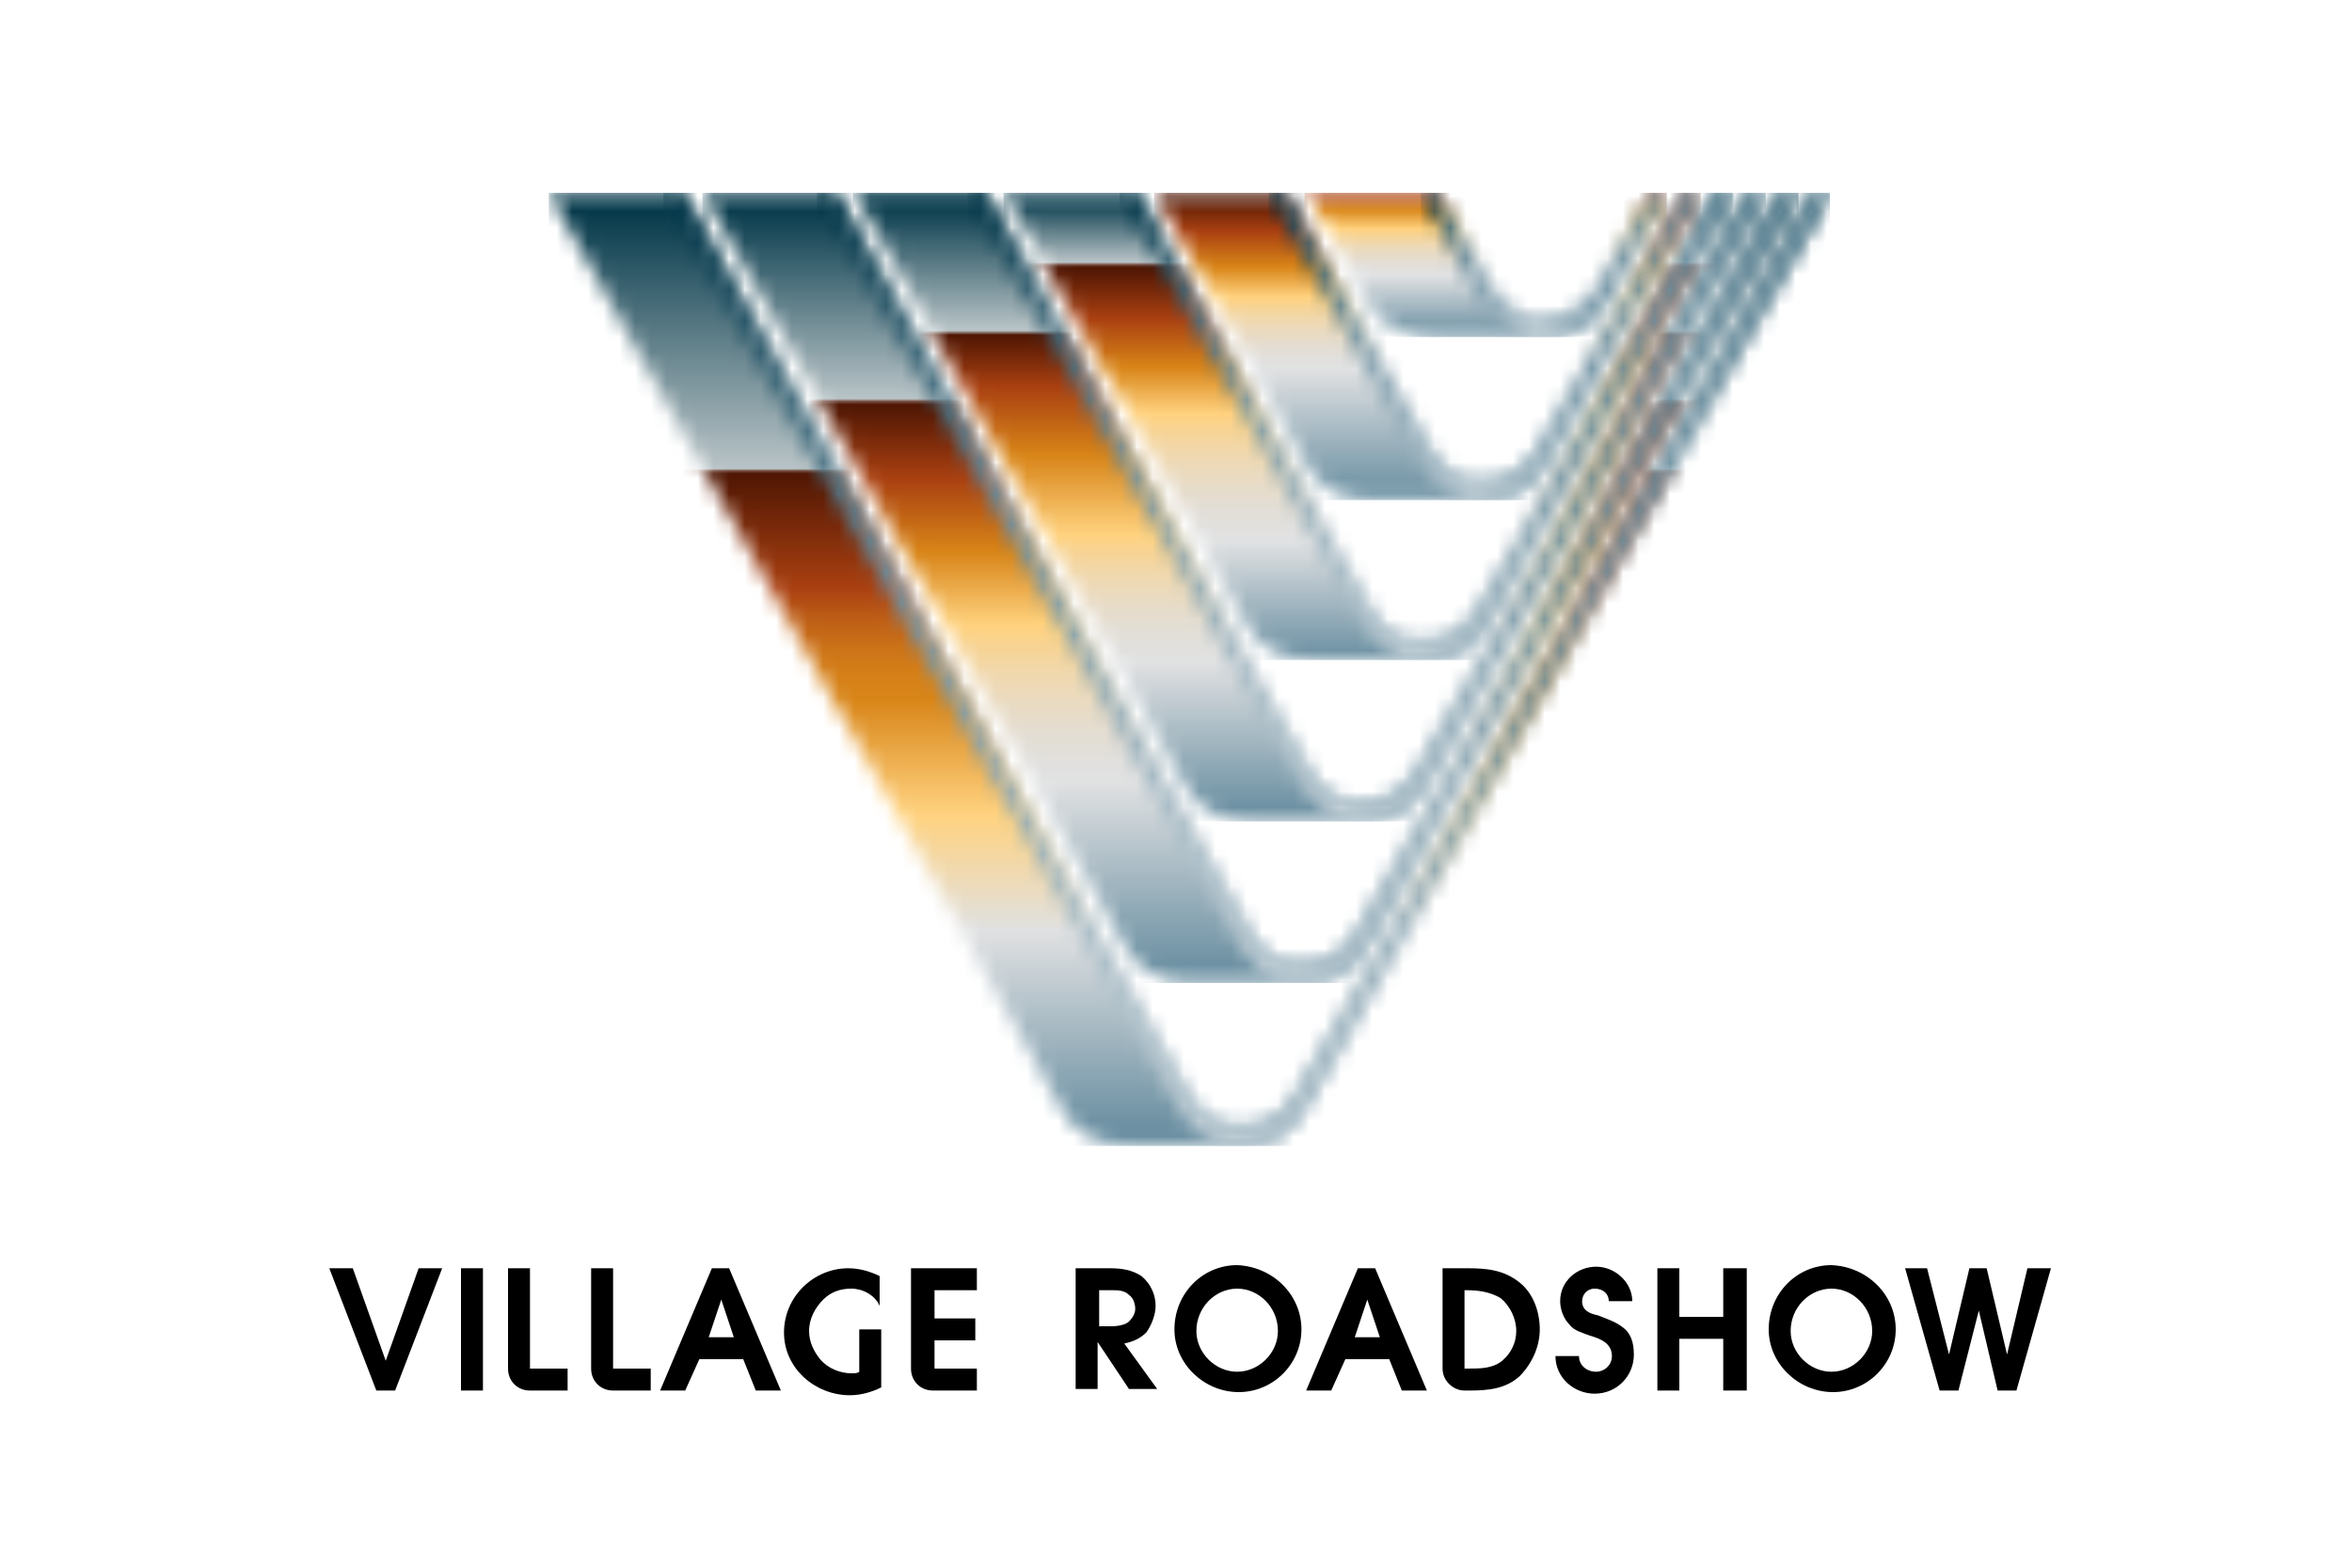 <svg width="150" height="100" viewBox="0 0 150 100" fill="none" xmlns="http://www.w3.org/2000/svg">
<mask id="mask0_275_3559" style="mask-type:luminance" maskUnits="userSpaceOnUse" x="35" y="12" width="82" height="62">
<path d="M115.6 12.3L82.5 70.1C81.5 71.5 80.5 71.9 78.9 71.9C77.7 71.9 76.5 71.1 75.8 69.9L43.5 12.3H35L67.7 70.7C68.5 72.3 70.1 73.1 72.1 73.1H78C81.2 73.1 82 72.7 83.6 69.9L116.7 12.3H115.6V12.3Z" fill="white"/>
</mask>
<g mask="url(#mask0_275_3559)">
<path d="M116.7 12.3H35V73.1H116.7V12.3Z" fill="url(#paint0_linear_275_3559)"/>
</g>
<mask id="mask1_275_3559" style="mask-type:luminance" maskUnits="userSpaceOnUse" x="42" y="12" width="75" height="62">
<path d="M115.6 12.3L82.5 70.1C81.5 71.5 80.5 71.9 79 71.9C77.7 71.8 76.8 71.4 75.9 70.1L43.5 12.3H42.3L74.7 69.9C76 72.3 76.8 72.9 79 73.1C81.5 73 82.3 72.4 83.7 69.9L116.8 12.3H115.6V12.3Z" fill="white"/>
</mask>
<g mask="url(#mask1_275_3559)">
<path d="M116.7 12.3H42.3V73.1H116.7V12.3Z" fill="url(#paint1_linear_275_3559)"/>
</g>
<mask id="mask2_275_3559" style="mask-type:luminance" maskUnits="userSpaceOnUse" x="44" y="12" width="71" height="51">
<path d="M113.5 12.3L86.4 59.7C85.4 61.1 84.4 61.5 82.8 61.5C81.6 61.5 80.4 60.8 79.7 59.5L53.2 12.3H44.8L71.7 60.3C72.5 61.9 74.1 62.7 76.1 62.7H82.1C85.3 62.7 86.1 62.3 87.7 59.5L114.8 12.3H113.5V12.3Z" fill="white"/>
</mask>
<g mask="url(#mask2_275_3559)">
<path d="M114.7 12.3H44.8V62.7H114.7V12.3Z" fill="url(#paint2_linear_275_3559)"/>
</g>
<mask id="mask3_275_3559" style="mask-type:luminance" maskUnits="userSpaceOnUse" x="52" y="12" width="63" height="51">
<path d="M113.5 12.3L86.4 59.7C85.4 61.1 84.4 61.5 82.9 61.5C81.6 61.4 80.7 61 79.8 59.7L53.3 12.3H52.1L78.6 59.5C79.9 61.9 80.7 62.5 82.9 62.7C85.4 62.6 86.2 62 87.6 59.5L114.7 12.3H113.5V12.3Z" fill="white"/>
</mask>
<g mask="url(#mask3_275_3559)">
<path d="M114.7 12.3H52.1V62.7H114.7V12.3Z" fill="url(#paint3_linear_275_3559)"/>
</g>
<mask id="mask4_275_3559" style="mask-type:luminance" maskUnits="userSpaceOnUse" x="54" y="12" width="59" height="41">
<path d="M111.5 12.3L90.2 49.4C89.2 50.8 88.2 51.2 86.6 51.2C85.4 51.2 84.2 50.4 83.5 49.2L62.8 12.2H54.4L75.5 50C76.3 51.6 77.9 52.4 79.9 52.4H85.8C89 52.4 89.8 52 91.4 49.2L112.6 12.3H111.5V12.3Z" fill="white"/>
</mask>
<g mask="url(#mask4_275_3559)">
<path d="M112.6 12.3H54.4V52.4H112.6V12.3Z" fill="url(#paint4_linear_275_3559)"/>
</g>
<mask id="mask5_275_3559" style="mask-type:luminance" maskUnits="userSpaceOnUse" x="61" y="12" width="52" height="41">
<path d="M111.5 12.3L90.2 49.4C89.2 50.8 88.2 51.2 86.7 51.2C85.4 51.1 84.5 50.7 83.6 49.4L62.8 12.3H61.7L82.5 49.2C83.8 51.6 84.6 52.2 86.8 52.4C89.3 52.3 90.1 51.7 91.5 49.2L112.7 12.3H111.5V12.3Z" fill="white"/>
</mask>
<g mask="url(#mask5_275_3559)">
<path d="M112.6 12.3H61.7V52.4H112.6V12.3Z" fill="url(#paint5_linear_275_3559)"/>
</g>
<mask id="mask6_275_3559" style="mask-type:luminance" maskUnits="userSpaceOnUse" x="64" y="12" width="47" height="31">
<path d="M109.4 12.3L94.1 39.1C93.1 40.5 92.1 40.9 90.5 40.9C89.3 40.9 88.1 40.2 87.4 38.9L72.5 12.3H64L79.4 39.7C80.2 41.3 81.8 42.1 83.8 42.1H89.8C93 42.1 93.8 41.7 95.4 38.9L110.7 12.3H109.4V12.3Z" fill="white"/>
</mask>
<g mask="url(#mask6_275_3559)">
<path d="M110.5 12.3H64V42.1H110.5V12.3Z" fill="url(#paint6_linear_275_3559)"/>
</g>
<mask id="mask7_275_3559" style="mask-type:luminance" maskUnits="userSpaceOnUse" x="71" y="12" width="40" height="31">
<path d="M109.4 12.3L94.1 39.1C93.1 40.5 92.1 40.9 90.6 40.9C89.3 40.8 88.4 40.4 87.5 39.1L72.5 12.3H71.4L86.4 38.9C87.7 41.3 88.5 41.9 90.7 42.1C93.2 42 94 41.4 95.4 38.9L110.7 12.3H109.4V12.3Z" fill="white"/>
</mask>
<g mask="url(#mask7_275_3559)">
<path d="M110.6 12.3H71.4V42.1H110.6V12.3Z" fill="url(#paint7_linear_275_3559)"/>
</g>
<mask id="mask8_275_3559" style="mask-type:luminance" maskUnits="userSpaceOnUse" x="73" y="12" width="36" height="20">
<path d="M107.4 12.3L97.9 28.9C96.9 30.3 95.9 30.7 94.3 30.7C93.1 30.7 91.9 29.9 91.2 28.7L82 12.3H73.6L83.2 29.5C84 31.1 85.6 31.9 87.6 31.9H93.5C96.7 31.9 97.5 31.5 99.1 28.7L108.5 12.3H107.4Z" fill="white"/>
</mask>
<g mask="url(#mask8_275_3559)">
<path d="M108.5 12.3H73.6V31.9H108.5V12.3Z" fill="url(#paint8_linear_275_3559)"/>
</g>
<mask id="mask9_275_3559" style="mask-type:luminance" maskUnits="userSpaceOnUse" x="80" y="12" width="29" height="20">
<path d="M107.4 12.3L97.9 28.9C96.9 30.3 95.9 30.7 94.4 30.7C93.1 30.6 92.2 30.2 91.3 28.9L82 12.3H80.9L90.1 28.7C91.4 31.1 92.2 31.7 94.4 31.9C96.9 31.8 97.7 31.2 99.1 28.7L108.5 12.3H107.4Z" fill="white"/>
</mask>
<g mask="url(#mask9_275_3559)">
<path d="M108.4 12.3H80.9V31.9H108.4V12.3Z" fill="url(#paint9_linear_275_3559)"/>
</g>
<mask id="mask10_275_3559" style="mask-type:luminance" maskUnits="userSpaceOnUse" x="83" y="12" width="24" height="10">
<path d="M105.3 12.3L101.8 18.5C100.8 19.9 99.8 20.3 98.2 20.3C97 20.3 95.8 19.5 95.1 18.3L91.7 12.3H83.3L87.1 19.1C87.9 20.7 89.5 21.5 91.5 21.5H97.4C100.6 21.5 101.4 21.1 103 18.3L106.4 12.3C106.3 12.3 105.3 12.3 105.3 12.3Z" fill="white"/>
</mask>
<g mask="url(#mask10_275_3559)">
<path d="M106.3 12.3H83.2V21.5H106.3V12.3Z" fill="url(#paint10_linear_275_3559)"/>
</g>
<mask id="mask11_275_3559" style="mask-type:luminance" maskUnits="userSpaceOnUse" x="90" y="12" width="17" height="10">
<path d="M105.3 12.3L101.8 18.5C100.8 19.9 99.8 20.3 98.3 20.3C97 20.2 96.1 19.8 95.2 18.5L91.7 12.3H90.6L94 18.3C95.3 20.7 96.1 21.3 98.3 21.5C100.8 21.4 101.6 20.8 103 18.3L106.4 12.3C106.3 12.3 105.3 12.3 105.3 12.3Z" fill="white"/>
</mask>
<g mask="url(#mask11_275_3559)">
<path d="M106.3 12.3H90.6V21.5H106.3V12.3Z" fill="url(#paint11_linear_275_3559)"/>
</g>
<path d="M26.7 80.9L24.6 86.8L22.5 80.9H21L24 88.7H25.2L28.2 80.9H26.7Z" fill="black"/>
<path d="M30.8 80.9H29.4V88.7H30.8V80.9Z" fill="black"/>
<path d="M33.8 88.7C33 88.7 32.4 88.1 32.4 87.3V80.9H33.8V87.3H36.2V88.7H33.8Z" fill="black"/>
<path d="M39.1 88.7C38.3 88.7 37.7 88.1 37.7 87.3V80.9H39.1V87.3H41.5V88.7H39.1Z" fill="black"/>
<path d="M45.4 80.9H46.5L49.8 88.7H48.2L47.4 86.7H44.6L43.7 88.7H42.1L45.4 80.9ZM46.8 85.3L46 82.9L45.2 85.3H46.8Z" fill="black"/>
<path d="M54.3 82.2C53.6 82.2 53 82.4 52.5 82.9C52 83.4 51.6 84.1 51.6 84.9C51.6 85.6 51.9 86.2 52.3 86.7C52.8 87.3 53.6 87.6 54.3 87.6C54.5 87.6 54.7 87.6 54.8 87.5V84.8H56.2V88.5C55.6 88.8 54.9 89 54.2 89C52 89 50 87.3 50 85C50 82.7 51.9 80.9 54.1 80.9C54.8 80.9 55.5 81.1 56.1 81.4V83.3C55.8 82.6 55 82.2 54.3 82.2Z" fill="black"/>
<path d="M59.5 88.7C58.7 88.7 58.1 88.1 58.1 87.3V80.9H62.3V82.3H59.6V84.1H62.2V85.5H59.6V87.3H62.3V88.7H59.5Z" fill="black"/>
<path d="M68.6 80.9H70.8C71.5 80.9 72.2 81 72.8 81.4C73.4 81.9 73.7 82.6 73.7 83.3C73.7 83.9 73.4 84.6 73.1 85C72.7 85.4 72.2 85.6 71.7 85.7L73.8 88.6H72L70 85.6V88.6H68.6V80.9ZM70.9 84.6C71.3 84.6 71.8 84.5 72 84.3C72.2 84.1 72.4 83.8 72.4 83.5C72.4 83.2 72.3 82.8 72 82.6C71.7 82.3 71.3 82.3 70.9 82.3H70.1V84.6H70.9Z" fill="black"/>
<path d="M83 84.8C83 87 81.2 88.8 79 88.8C76.8 88.8 74.9 87 74.9 84.8C74.9 82.5 76.7 80.7 78.9 80.7C81.2 80.8 83 82.6 83 84.8ZM76.3 84.9C76.3 86.3 77.5 87.5 78.9 87.5C80.3 87.5 81.5 86.3 81.5 84.9C81.5 83.4 80.3 82.2 78.9 82.2C77.5 82.2 76.3 83.4 76.3 84.9Z" fill="black"/>
<path d="M86.6 80.9H87.7L91 88.7H89.4L88.6 86.7H85.8L84.9 88.7H83.3L86.6 80.9ZM88 85.3L87.2 82.9L86.4 85.3H88Z" fill="black"/>
<path d="M92 87.3V80.9H93.6C94.8 80.9 95.9 81 96.9 81.8C97.8 82.5 98.2 83.7 98.2 84.8C98.2 85.9 97.7 87 96.9 87.8C96 88.6 94.9 88.7 93.7 88.7H93.4C92.7 88.7 92 88.1 92 87.3ZM93.6 87.3C94.4 87.3 95.2 87.3 95.8 86.8C96.4 86.3 96.7 85.6 96.7 84.9C96.7 84.1 96.3 83.3 95.7 82.8C95 82.4 94.3 82.3 93.5 82.3H93.4V87.3H93.6Z" fill="black"/>
<path d="M100.7 86.5C100.7 87.1 101.2 87.5 101.8 87.5C102.3 87.5 102.8 87.1 102.8 86.5C102.8 85.7 102.1 85.4 101.4 85.2C100.9 85 100.4 84.9 100.1 84.5C99.7 84.1 99.5 83.5 99.5 83C99.5 81.7 100.6 80.8 101.8 80.8C103 80.8 104.1 81.8 104.1 83H102.6C102.6 82.5 102.2 82.2 101.7 82.2C101.2 82.2 100.9 82.6 100.9 83C100.9 83.6 101.4 83.8 101.9 83.9C102.4 84.1 103 84.3 103.4 84.6C104 85 104.2 85.6 104.2 86.4C104.2 87.8 103.1 88.9 101.7 88.9C100.4 88.9 99.2 87.9 99.2 86.5H100.7Z" fill="black"/>
<path d="M105.7 80.9H107.1V84H109.9V80.9H111.4V88.7H109.9V85.4H107.1V88.7H105.7V80.9Z" fill="black"/>
<path d="M120.9 84.8C120.9 87 119.1 88.8 116.9 88.8C114.7 88.8 112.8 87 112.8 84.8C112.8 82.5 114.6 80.7 116.8 80.7C119.1 80.8 120.9 82.6 120.9 84.8ZM114.2 84.9C114.2 86.3 115.4 87.5 116.8 87.5C118.2 87.5 119.4 86.3 119.4 84.9C119.4 83.4 118.2 82.2 116.8 82.2C115.4 82.2 114.2 83.4 114.2 84.9Z" fill="black"/>
<path d="M121.5 80.9H122.9L124.3 86.4L125.6 80.9H126.7L128 86.4L129.3 80.9H130.8L128.6 88.7H127.4L126.2 83.6L124.9 88.7H123.7L121.5 80.9Z" fill="black"/>
<defs>
<linearGradient id="paint0_linear_275_3559" x1="75.897" y1="73.084" x2="75.897" y2="12.276" gradientUnits="userSpaceOnUse">
<stop stop-color="#6D91A3"/>
<stop offset="0.022" stop-color="#6D91A3"/>
<stop offset="0.225" stop-color="#E0E1E2"/>
<stop offset="0.348" stop-color="#FFD27F"/>
<stop offset="0.469" stop-color="#D88518"/>
<stop offset="0.493" stop-color="#D58018"/>
<stop offset="0.521" stop-color="#CC7318"/>
<stop offset="0.552" stop-color="#BE5E16"/>
<stop offset="0.584" stop-color="#AA4112"/>
<stop offset="0.585" stop-color="#A94011"/>
<stop offset="0.705" stop-color="#4F1603"/>
<stop offset="0.705" stop-color="#521A08"/>
<stop offset="0.706" stop-color="#5A2717"/>
<stop offset="0.707" stop-color="#673A2C"/>
<stop offset="0.708" stop-color="#7A5548"/>
<stop offset="0.709" stop-color="#947F77"/>
<stop offset="0.71" stop-color="#B6BDBF"/>
<stop offset="0.71" stop-color="#B9C4C7"/>
<stop offset="0.989" stop-color="#003547"/>
<stop offset="1" stop-color="#003547"/>
</linearGradient>
<linearGradient id="paint1_linear_275_3559" x1="42.337" y1="42.673" x2="116.751" y2="42.673" gradientUnits="userSpaceOnUse">
<stop stop-color="#003447"/>
<stop offset="0.197" stop-color="#6E92A3"/>
<stop offset="0.466" stop-color="#C6D2D9"/>
<stop offset="0.75" stop-color="#6E92A3"/>
<stop offset="1" stop-color="#6E92A3"/>
</linearGradient>
<linearGradient id="paint2_linear_275_3559" x1="79.727" y1="62.675" x2="79.727" y2="12.29" gradientUnits="userSpaceOnUse">
<stop stop-color="#6D91A3"/>
<stop offset="0.022" stop-color="#6D91A3"/>
<stop offset="0.253" stop-color="#E0E1E2"/>
<stop offset="0.281" stop-color="#E1E0DD"/>
<stop offset="0.315" stop-color="#E4DDD2"/>
<stop offset="0.351" stop-color="#E9DBC3"/>
<stop offset="0.39" stop-color="#F0D8AE"/>
<stop offset="0.429" stop-color="#F8D391"/>
<stop offset="0.452" stop-color="#FFD27F"/>
<stop offset="0.545" stop-color="#D88518"/>
<stop offset="0.638" stop-color="#A94011"/>
<stop offset="0.731" stop-color="#4F1603"/>
<stop offset="0.732" stop-color="#521A08"/>
<stop offset="0.733" stop-color="#5A2717"/>
<stop offset="0.734" stop-color="#673A2C"/>
<stop offset="0.736" stop-color="#7A5548"/>
<stop offset="0.737" stop-color="#947F77"/>
<stop offset="0.739" stop-color="#B6BDBF"/>
<stop offset="0.739" stop-color="#B9C4C7"/>
<stop offset="0.989" stop-color="#003547"/>
<stop offset="1" stop-color="#003547"/>
</linearGradient>
<linearGradient id="paint3_linear_275_3559" x1="52.102" y1="37.473" x2="114.662" y2="37.473" gradientUnits="userSpaceOnUse">
<stop stop-color="#003447"/>
<stop offset="0.197" stop-color="#6E92A3"/>
<stop offset="0.466" stop-color="#C6D2D9"/>
<stop offset="0.75" stop-color="#6E92A3"/>
<stop offset="1" stop-color="#6E92A3"/>
</linearGradient>
<linearGradient id="paint4_linear_275_3559" x1="83.487" y1="52.432" x2="83.487" y2="12.29" gradientUnits="userSpaceOnUse">
<stop stop-color="#6D91A3"/>
<stop offset="0.022" stop-color="#6D91A3"/>
<stop offset="0.253" stop-color="#E0E1E2"/>
<stop offset="0.281" stop-color="#E1E0DD"/>
<stop offset="0.316" stop-color="#E4DDD2"/>
<stop offset="0.353" stop-color="#E9DBC3"/>
<stop offset="0.393" stop-color="#F0D8AE"/>
<stop offset="0.433" stop-color="#F8D391"/>
<stop offset="0.456" stop-color="#FFD27F"/>
<stop offset="0.582" stop-color="#D88518"/>
<stop offset="0.692" stop-color="#A94011"/>
<stop offset="0.774" stop-color="#4F1603"/>
<stop offset="0.781" stop-color="#B9C4C7"/>
<stop offset="0.989" stop-color="#003547"/>
<stop offset="1" stop-color="#003547"/>
</linearGradient>
<linearGradient id="paint5_linear_275_3559" x1="61.687" y1="32.352" x2="112.605" y2="32.352" gradientUnits="userSpaceOnUse">
<stop stop-color="#003447"/>
<stop offset="0.197" stop-color="#6E92A3"/>
<stop offset="0.466" stop-color="#C6D2D9"/>
<stop offset="0.75" stop-color="#6E92A3"/>
<stop offset="1" stop-color="#6E92A3"/>
</linearGradient>
<linearGradient id="paint6_linear_275_3559" x1="87.28" y1="42.114" x2="87.28" y2="12.29" gradientUnits="userSpaceOnUse">
<stop stop-color="#6D91A3"/>
<stop offset="0.009" stop-color="#6D91A3"/>
<stop offset="0.253" stop-color="#E0E1E2"/>
<stop offset="0.292" stop-color="#E1E0DD"/>
<stop offset="0.338" stop-color="#E4DDD2"/>
<stop offset="0.389" stop-color="#E9DBC3"/>
<stop offset="0.442" stop-color="#F0D8AE"/>
<stop offset="0.497" stop-color="#F8D391"/>
<stop offset="0.527" stop-color="#FFD27F"/>
<stop offset="0.626" stop-color="#D88518"/>
<stop offset="0.731" stop-color="#A94011"/>
<stop offset="0.839" stop-color="#4F1603"/>
<stop offset="0.84" stop-color="#521A08"/>
<stop offset="0.842" stop-color="#5A2717"/>
<stop offset="0.844" stop-color="#673A2C"/>
<stop offset="0.846" stop-color="#7A5548"/>
<stop offset="0.848" stop-color="#947F77"/>
<stop offset="0.851" stop-color="#B6BDBF"/>
<stop offset="0.851" stop-color="#B9C4C7"/>
<stop offset="0.989" stop-color="#003547"/>
<stop offset="1" stop-color="#003547"/>
</linearGradient>
<linearGradient id="paint7_linear_275_3559" x1="71.356" y1="27.193" x2="110.547" y2="27.193" gradientUnits="userSpaceOnUse">
<stop stop-color="#003447"/>
<stop offset="0.197" stop-color="#6E92A3"/>
<stop offset="0.466" stop-color="#C6D2D9"/>
<stop offset="0.75" stop-color="#6E92A3"/>
<stop offset="1" stop-color="#6E92A3"/>
</linearGradient>
<linearGradient id="paint8_linear_275_3559" x1="91.038" y1="31.875" x2="91.038" y2="12.29" gradientUnits="userSpaceOnUse">
<stop stop-color="#6D91A3"/>
<stop offset="0.022" stop-color="#6D91A3"/>
<stop offset="0.425" stop-color="#E0E1E2"/>
<stop offset="0.459" stop-color="#E1E0DD"/>
<stop offset="0.498" stop-color="#E4DDD2"/>
<stop offset="0.541" stop-color="#E9DBC3"/>
<stop offset="0.587" stop-color="#F0D8AE"/>
<stop offset="0.633" stop-color="#F8D391"/>
<stop offset="0.659" stop-color="#FFD27F"/>
<stop offset="0.758" stop-color="#D88518"/>
<stop offset="0.874" stop-color="#A94011"/>
<stop offset="0.989" stop-color="#4F1603"/>
<stop offset="1" stop-color="#4F1603"/>
</linearGradient>
<linearGradient id="paint9_linear_275_3559" x1="80.941" y1="22.075" x2="108.488" y2="22.075" gradientUnits="userSpaceOnUse">
<stop stop-color="#003447"/>
<stop offset="0.197" stop-color="#6E92A3"/>
<stop offset="0.466" stop-color="#C6D2D9"/>
<stop offset="0.75" stop-color="#6E92A3"/>
<stop offset="1" stop-color="#6E92A3"/>
</linearGradient>
<linearGradient id="paint10_linear_275_3559" x1="94.798" y1="21.485" x2="94.798" y2="12.289" gradientUnits="userSpaceOnUse">
<stop stop-color="#6D91A3"/>
<stop offset="0.022" stop-color="#6D91A3"/>
<stop offset="0.425" stop-color="#E0E1E2"/>
<stop offset="0.471" stop-color="#E1E0DD"/>
<stop offset="0.525" stop-color="#E4DDD2"/>
<stop offset="0.585" stop-color="#E9DBC3"/>
<stop offset="0.647" stop-color="#F0D8AE"/>
<stop offset="0.711" stop-color="#F8D391"/>
<stop offset="0.747" stop-color="#FFD27F"/>
<stop offset="0.885" stop-color="#D88518"/>
<stop offset="0.989" stop-color="#A94011"/>
<stop offset="1" stop-color="#A94011"/>
</linearGradient>
<linearGradient id="paint11_linear_275_3559" x1="90.61" y1="16.88" x2="106.345" y2="16.88" gradientUnits="userSpaceOnUse">
<stop stop-color="#003447"/>
<stop offset="0.197" stop-color="#6E92A3"/>
<stop offset="0.466" stop-color="#C6D2D9"/>
<stop offset="0.75" stop-color="#6E92A3"/>
<stop offset="1" stop-color="#6E92A3"/>
</linearGradient>
</defs>
</svg>
